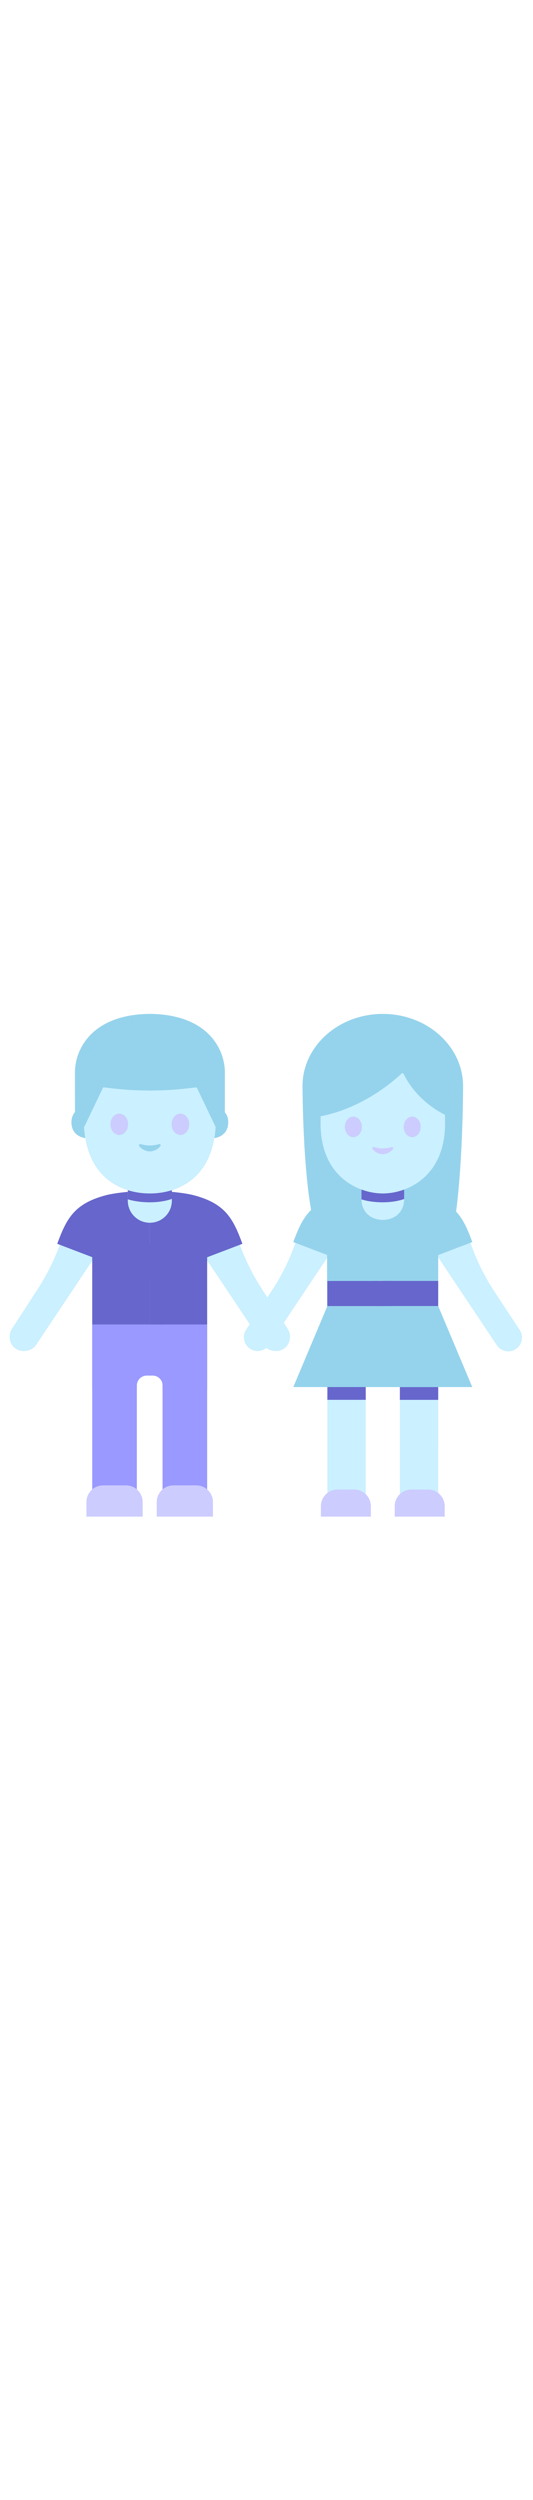 <svg id="th_noc_man-and-woman-holding-hands" width="100%" height="100%" xmlns="http://www.w3.org/2000/svg" version="1.1" xmlns:xlink="http://www.w3.org/1999/xlink" xmlns:svgjs="http://svgjs.com/svgjs" preserveAspectRatio="xMidYMid meet" viewBox="0 0 32 32" style="height:150px" data-uid="noc_man-and-woman-holding-hands" data-keyword="man-and-woman-holding-hands" data-complex="true" data-coll="noc" data-c="{&quot;444444&quot;:[&quot;noc_man-and-woman-holding-hands_l_10&quot;,&quot;noc_man-and-woman-holding-hands_l_16&quot;,&quot;noc_man-and-woman-holding-hands_l_25&quot;,&quot;noc_man-and-woman-holding-hands_l_34&quot;,&quot;noc_man-and-woman-holding-hands_l_37&quot;,&quot;noc_man-and-woman-holding-hands_l_42&quot;],&quot;616161&quot;:[&quot;noc_man-and-woman-holding-hands_l_33&quot;,&quot;noc_man-and-woman-holding-hands_l_36&quot;,&quot;noc_man-and-woman-holding-hands_l_46&quot;],&quot;6d4c41&quot;:[&quot;noc_man-and-woman-holding-hands_l_1&quot;,&quot;noc_man-and-woman-holding-hands_l_2&quot;,&quot;noc_man-and-woman-holding-hands_l_24&quot;,&quot;noc_man-and-woman-holding-hands_l_45&quot;],&quot;fcc21b&quot;:[&quot;noc_man-and-woman-holding-hands_l_3&quot;,&quot;noc_man-and-woman-holding-hands_l_8&quot;,&quot;noc_man-and-woman-holding-hands_l_14&quot;,&quot;noc_man-and-woman-holding-hands_l_17&quot;,&quot;noc_man-and-woman-holding-hands_l_23&quot;,&quot;noc_man-and-woman-holding-hands_l_28&quot;,&quot;noc_man-and-woman-holding-hands_l_30&quot;,&quot;noc_man-and-woman-holding-hands_l_38&quot;,&quot;noc_man-and-woman-holding-hands_l_41&quot;],&quot;aa00ff&quot;:[&quot;noc_man-and-woman-holding-hands_l_4&quot;,&quot;noc_man-and-woman-holding-hands_l_5&quot;,&quot;noc_man-and-woman-holding-hands_l_6&quot;,&quot;noc_man-and-woman-holding-hands_l_7&quot;,&quot;noc_man-and-woman-holding-hands_l_11&quot;,&quot;noc_man-and-woman-holding-hands_l_12&quot;,&quot;noc_man-and-woman-holding-hands_l_13&quot;,&quot;noc_man-and-woman-holding-hands_l_19&quot;],&quot;e8a23d&quot;:[&quot;noc_man-and-woman-holding-hands_l_9&quot;,&quot;noc_man-and-woman-holding-hands_l_15&quot;,&quot;noc_man-and-woman-holding-hands_l_18&quot;,&quot;noc_man-and-woman-holding-hands_l_39&quot;],&quot;7b1fa2&quot;:[&quot;noc_man-and-woman-holding-hands_l_20&quot;,&quot;noc_man-and-woman-holding-hands_l_21&quot;,&quot;noc_man-and-woman-holding-hands_l_22&quot;],&quot;4c3734&quot;:[&quot;noc_man-and-woman-holding-hands_l_26&quot;],&quot;e48c15&quot;:[&quot;noc_man-and-woman-holding-hands_l_27&quot;],&quot;00bfa5&quot;:[&quot;noc_man-and-woman-holding-hands_l_29&quot;,&quot;noc_man-and-woman-holding-hands_l_31&quot;,&quot;noc_man-and-woman-holding-hands_l_32&quot;,&quot;noc_man-and-woman-holding-hands_l_35&quot;],&quot;e59600&quot;:[&quot;noc_man-and-woman-holding-hands_l_40&quot;,&quot;noc_man-and-woman-holding-hands_l_44&quot;],&quot;513f35&quot;:[&quot;noc_man-and-woman-holding-hands_l_43&quot;]}" data-colors="[&quot;#6d4c41&quot;,&quot;#fcc21b&quot;,&quot;#aa00ff&quot;,&quot;#e8a23d&quot;,&quot;#444444&quot;,&quot;#7b1fa2&quot;,&quot;#4c3734&quot;,&quot;#e48c15&quot;,&quot;#00bfa5&quot;,&quot;#616161&quot;,&quot;#e59600&quot;,&quot;#513f35&quot;]"><defs id="SvgjsDefs6293"></defs><path id="noc_man-and-woman-holding-hands_l_1" d="M18.163 6.168S18.163 11.965 18.91 14.66C19.277 15.988 19.738 16.825 20.84 15.998L25.115 15.955C26.215 16.795 27.005 15.99 27.243 14.625C27.803 11.405 27.803 6.168 27.803 6.168Z " data-color-original="#6d4c41" fill="#95d3ec" class="6d4c41"></path><path id="noc_man-and-woman-holding-hands_l_2" d="M27.802 6.168C27.802 8.561 25.644 10.5 22.982 10.5S18.162 8.56 18.162 6.168C18.162 3.775 20.32 1.836 22.982 1.836S27.802 3.776 27.802 6.168Z " data-color-original="#6d4c41" fill="#95d3ec" class="6d4c41"></path><path id="noc_man-and-woman-holding-hands_l_3" d="M28.18 15.41L28.345 15.85C28.668 16.718 29.08 17.55 29.578 18.332L31.223 20.832A0.827 0.827 0 0 1 29.846 21.745L25.908 15.843L25.828 14.823ZM17.82 15.36L17.655 15.8C17.332 16.668 16.92 17.5 16.422 18.282L14.777 20.782A0.83 0.83 0 0 0 14.947 21.88A0.828 0.828 0 0 0 16.155 21.695L20.093 15.793L20.173 14.773Z " data-color-original="#fcc21b" fill="#cbf0ff" class="fcc21b"></path><path id="noc_man-and-woman-holding-hands_l_4" d="M22.983 12.455C22.108 12.453 21.008 12.555 20.423 12.71C18.6 13.195 18.153 14.052 17.608 15.525L22.983 17.573Z " data-color-original="#aa00ff" fill="#95d3ec" class="aa00ff"></path><path id="noc_man-and-woman-holding-hands_l_5" d="M22.165 13.915H23.493V17.857H22.165Z " data-color-original="#aa00ff" fill="#95d3ec" class="aa00ff"></path><path id="noc_man-and-woman-holding-hands_l_6" d="M19.637 15.492H22.707V19.842H19.637Z " data-color-original="#aa00ff" fill="#95d3ec" class="aa00ff"></path><path id="noc_man-and-woman-holding-hands_l_7" d="M19.655 19.363L17.608 24.226H22.983V19.363Z " data-color-original="#aa00ff" fill="#95d3ec" class="aa00ff"></path><path id="noc_man-and-woman-holding-hands_l_8" d="M19.655 24.738H21.958V31.903H19.655Z " data-color-original="#fcc21b" fill="#cbf0ff" class="fcc21b"></path><path id="noc_man-and-woman-holding-hands_l_9" d="M19.655 24.225H21.958V24.992H19.655Z " data-color-original="#e8a23d" fill="#6666cc" class="e8a23d"></path><path id="noc_man-and-woman-holding-hands_l_10" d="M22.265 32H19.265V31.375A1 1 0 0 1 20.265 30.375H21.265A1 1 0 0 1 22.265 31.375Z " data-color-original="#444444" fill="#ccccff" class="444444"></path><path id="noc_man-and-woman-holding-hands_l_11" d="M22.983 12.455C23.858 12.453 24.958 12.555 25.543 12.71C27.366 13.195 27.813 14.052 28.358 15.525L22.983 17.573Z " data-color-original="#aa00ff" fill="#95d3ec" class="aa00ff"></path><path id="noc_man-and-woman-holding-hands_l_12" d="M26.308 19.844H22.98V15.494H26.308Z " data-color-original="#aa00ff" fill="#95d3ec" class="aa00ff"></path><path id="noc_man-and-woman-holding-hands_l_13" d="M26.308 19.363L28.355 24.226H22.983V19.363Z " data-color-original="#aa00ff" fill="#95d3ec" class="aa00ff"></path><path id="noc_man-and-woman-holding-hands_l_14" d="M26.309 31.903H24.007V24.738H26.31Z " data-color-original="#fcc21b" fill="#cbf0ff" class="fcc21b"></path><path id="noc_man-and-woman-holding-hands_l_15" d="M26.309 24.994H24.007V24.227H26.31Z " data-color-original="#e8a23d" fill="#6666cc" class="e8a23d"></path><path id="noc_man-and-woman-holding-hands_l_16" d="M23.698 32H26.698V31.375A1 1 0 0 0 25.698 30.375H24.698A1 1 0 0 0 23.698 31.375Z " data-color-original="#444444" fill="#ccccff" class="444444"></path><path id="noc_man-and-woman-holding-hands_l_17" d="M22.983 14.195C22.248 14.195 21.703 13.703 21.703 12.968V11.688H24.263V12.968C24.26 13.7 23.718 14.195 22.983 14.195Z " data-color-original="#fcc21b" fill="#cbf0ff" class="fcc21b"></path><path id="noc_man-and-woman-holding-hands_l_18" d="M24.26 12.943S23.772 13.14 22.983 13.14S21.703 12.965 21.703 12.965V11.71C21.703 11.375 21.926 11.01 22.261 11.01H23.709C24.044 11.01 24.264 11.35 24.264 11.685V12.943Z " data-color-original="#e8a23d" fill="#6666cc" class="e8a23d"></path><path id="noc_man-and-woman-holding-hands_l_19" d="M22.47 19.108H23.493V24.225H22.47Z " data-color-original="#aa00ff" fill="#95d3ec" class="aa00ff"></path><path id="noc_man-and-woman-holding-hands_l_20" d="M19.655 17.86H22.983V19.365H19.655Z " data-color-original="#7b1fa2" fill="#6666cc" class="7b1fa2"></path><path id="noc_man-and-woman-holding-hands_l_21" d="M26.308 19.363H22.98V17.858H26.308Z " data-color-original="#7b1fa2" fill="#6666cc" class="7b1fa2"></path><path id="noc_man-and-woman-holding-hands_l_22" d="M22.47 17.86H23.493V19.365H22.47Z " data-color-original="#7b1fa2" fill="#6666cc" class="7b1fa2"></path><path id="noc_man-and-woman-holding-hands_l_23" d="M22.983 2.877C20.021 2.877 19.245 5.174 19.245 8.4C19.245 11.628 21.542 12.61 22.983 12.61S26.721 11.625 26.721 8.4S25.946 2.878 22.983 2.878Z " data-color-original="#fcc21b" fill="#cbf0ff" class="fcc21b"></path><path id="noc_man-and-woman-holding-hands_l_24" d="M24.113 5.41C23.718 5.788 21.763 7.553 19.066 8.012V4.397S20.231 2.087 23.023 2.087S26.98 4.455 26.98 4.455V8.013S25.15 7.311 24.23 5.433C24.207 5.385 24.148 5.375 24.113 5.411Z " data-color-original="#6d4c41" fill="#95d3ec" class="6d4c41"></path><path id="noc_man-and-woman-holding-hands_l_25" d="M21.725 8.615C21.725 8.955 21.498 9.232 21.215 9.232S20.705 8.957 20.705 8.615S20.935 7.998 21.215 7.998C21.495 8 21.725 8.275 21.725 8.615ZM24.238 8.615C24.238 8.955 24.465 9.232 24.748 9.232S25.258 8.957 25.258 8.615S25.028 7.998 24.748 7.998C24.468 8 24.238 8.275 24.238 8.615Z " data-color-original="#444444" fill="#ccccff" class="444444"></path><path id="noc_man-and-woman-holding-hands_l_26" d="M24.087 10.697H21.877C21.749 10.697 21.697 10.782 21.779 10.91C21.896 11.088 22.331 11.433 22.982 11.433S24.067 11.091 24.185 10.91C24.267 10.783 24.212 10.697 24.087 10.697Z " data-color-original="#4c3734" fill="#cbf0ff" class="4c3734"></path><path id="noc_man-and-woman-holding-hands_l_27" d="M23.515 9.828C23.327 9.881 23.132 9.908 22.98 9.908S22.635 9.883 22.445 9.828C22.365 9.805 22.332 9.881 22.363 9.933C22.423 10.038 22.663 10.251 22.98 10.251S23.538 10.038 23.597 9.933C23.627 9.88 23.594 9.806 23.515 9.828Z " data-color-original="#e48c15" fill="#ccccff" class="e48c15"></path><path id="noc_man-and-woman-holding-hands_l_28" d="M3.732 15.31L3.567 15.75A13.23 13.23 0 0 1 2.335 18.233L0.715 20.733C0.482 21.088 0.555 21.613 0.885 21.881C1.263 22.186 1.898 22.101 2.168 21.696L6.106 15.794L6.186 14.774Z " data-color-original="#fcc21b" fill="#cbf0ff" class="fcc21b"></path><path id="noc_man-and-woman-holding-hands_l_29" d="M8.995 12.453C8.09 12.451 6.952 12.558 6.348 12.718C4.46 13.22 3.998 14.108 3.435 15.63L8.995 17.75Z " data-color-original="#00bfa5" fill="#6666cc" class="00bfa5"></path><path id="noc_man-and-woman-holding-hands_l_30" d="M14.258 15.31L14.423 15.75C14.745 16.617 15.158 17.45 15.655 18.233L17.275 20.733C17.508 21.088 17.435 21.613 17.105 21.881C16.727 22.186 16.093 22.101 15.822 21.696L11.882 15.796L11.802 14.776Z " data-color-original="#fcc21b" fill="#cbf0ff" class="fcc21b"></path><path id="noc_man-and-woman-holding-hands_l_31" d="M8.995 12.453C9.9 12.451 11.038 12.558 11.642 12.718C13.529 13.22 13.992 14.108 14.554 15.63L8.994 17.75Z " data-color-original="#00bfa5" fill="#6666cc" class="00bfa5"></path><path id="noc_man-and-woman-holding-hands_l_32" d="M5.537 15.598H8.997V20.473H5.537Z " data-color-original="#00bfa5" fill="#6666cc" class="00bfa5"></path><path id="noc_man-and-woman-holding-hands_l_33" d="M5.537 20.475H8.215V31.905H5.537Z " data-color-original="#616161" fill="#9999ff" class="616161"></path><path id="noc_man-and-woman-holding-hands_l_34" d="M8.565 32H5.19V31.125A1 1 0 0 1 6.19 30.125H7.565A1 1 0 0 1 8.565 31.125Z " data-color-original="#444444" fill="#ccccff" class="444444"></path><path id="noc_man-and-woman-holding-hands_l_35" d="M12.438 20.474H8.995V15.599H12.437Z " data-color-original="#00bfa5" fill="#6666cc" class="00bfa5"></path><path id="noc_man-and-woman-holding-hands_l_36" d="M12.437 31.902H9.759V20.472H12.437Z " data-color-original="#616161" fill="#9999ff" class="616161"></path><path id="noc_man-and-woman-holding-hands_l_37" d="M9.41 32H12.785V31.125A1 1 0 0 0 11.785 30.125H10.41A1 1 0 0 0 9.41 31.125Z " data-color-original="#444444" fill="#ccccff" class="444444"></path><path id="noc_man-and-woman-holding-hands_l_38" d="M8.995 14.367C8.265 14.367 7.673 13.775 7.673 13.045V11.915H10.318V13.045C10.318 13.775 9.726 14.367 8.996 14.367Z " data-color-original="#fcc21b" fill="#cbf0ff" class="fcc21b"></path><path id="noc_man-and-woman-holding-hands_l_39" d="M10.32 12.935S9.815 13.14 8.998 13.14S7.673 12.96 7.673 12.96V11.663C7.673 11.315 7.903 10.94 8.25 10.94H9.745C10.093 10.94 10.32 11.292 10.32 11.64Z " data-color-original="#e8a23d" fill="#6666cc" class="e8a23d"></path><path id="noc_man-and-woman-holding-hands_l_40" d="M12.973 7.428S13.703 7.556 13.703 8.34C13.703 9.033 13.17 9.307 12.638 9.307V7.43H12.973ZM5.018 7.428S4.288 7.556 4.288 8.34C4.288 9.033 4.82 9.307 5.353 9.307V7.43H5.018Z " data-color-original="#e59600" fill="#95d3ec" class="e59600"></path><path id="noc_man-and-woman-holding-hands_l_41" d="M8.995 2.283C5.852 2.283 5.03 4.721 5.03 8.143C5.03 11.693 7.313 12.61 8.995 12.61C10.655 12.61 12.96 11.717 12.96 8.142C12.962 4.72 12.14 2.282 8.995 2.282Z " data-color-original="#fcc21b" fill="#cbf0ff" class="fcc21b"></path><path id="noc_man-and-woman-holding-hands_l_42" d="M7.69 8.46C7.69 8.812 7.453 9.1 7.16 9.1S6.63 8.813 6.63 8.46C6.63 8.105 6.867 7.82 7.16 7.82S7.69 8.108 7.69 8.46ZM10.3 8.46C10.3 8.812 10.538 9.1 10.83 9.1S11.36 8.813 11.36 8.46C11.36 8.105 11.122 7.82 10.83 7.82S10.3 8.108 10.3 8.46Z " data-color-original="#444444" fill="#ccccff" class="444444"></path><path id="noc_man-and-woman-holding-hands_l_43" d="M10.143 10.623H7.849C7.716 10.623 7.661 10.711 7.749 10.843C7.871 11.028 8.324 11.386 8.999 11.386S10.126 11.029 10.249 10.843C10.334 10.713 10.276 10.623 10.144 10.623Z " data-color-original="#513f35" fill="#cbf0ff" class="513f35"></path><path id="noc_man-and-woman-holding-hands_l_44" d="M9.55 9.648C9.355 9.703 9.152 9.73 8.995 9.73S8.635 9.703 8.44 9.648C8.358 9.625 8.323 9.703 8.352 9.755C8.415 9.865 8.665 10.085 8.992 10.085C9.322 10.085 9.572 9.865 9.632 9.755C9.667 9.702 9.632 9.625 9.55 9.648Z " data-color-original="#e59600" fill="#95d3ec" class="e59600"></path><path id="noc_man-and-woman-holding-hands_l_45" d="M9.09 1.835L9.002 1.833L8.914 1.835C5.521 1.902 4.499 3.942 4.499 5.357C4.499 6.732 4.502 7.742 4.502 7.742S4.557 7.687 4.654 7.609C4.759 7.527 4.879 7.479 4.879 7.479L5.052 8.629L6.182 6.267A0.04 0.04 0 0 1 6.219 6.245L6.889 6.32C7.562 6.395 8.239 6.43 8.914 6.432V6.435H9.089V6.432A19.012 19.012 0 0 0 11.114 6.32L11.784 6.245C11.799 6.242 11.817 6.253 11.821 6.267L12.951 8.629L13.123 7.479S13.24 7.527 13.348 7.609C13.448 7.686 13.5 7.742 13.5 7.742S13.502 6.732 13.502 5.357C13.502 3.942 12.479 1.902 9.087 1.835Z " data-color-original="#6d4c41" fill="#95d3ec" class="6d4c41"></path><path id="noc_man-and-woman-holding-hands_l_46" d="M12.438 20.475H5.538V24.36H8.216V24.135C8.216 23.805 8.484 23.537 8.814 23.537H9.164C9.494 23.537 9.762 23.804 9.762 24.135V24.36H12.44Z " data-color-original="#616161" fill="#9999ff" class="616161"></path></svg>